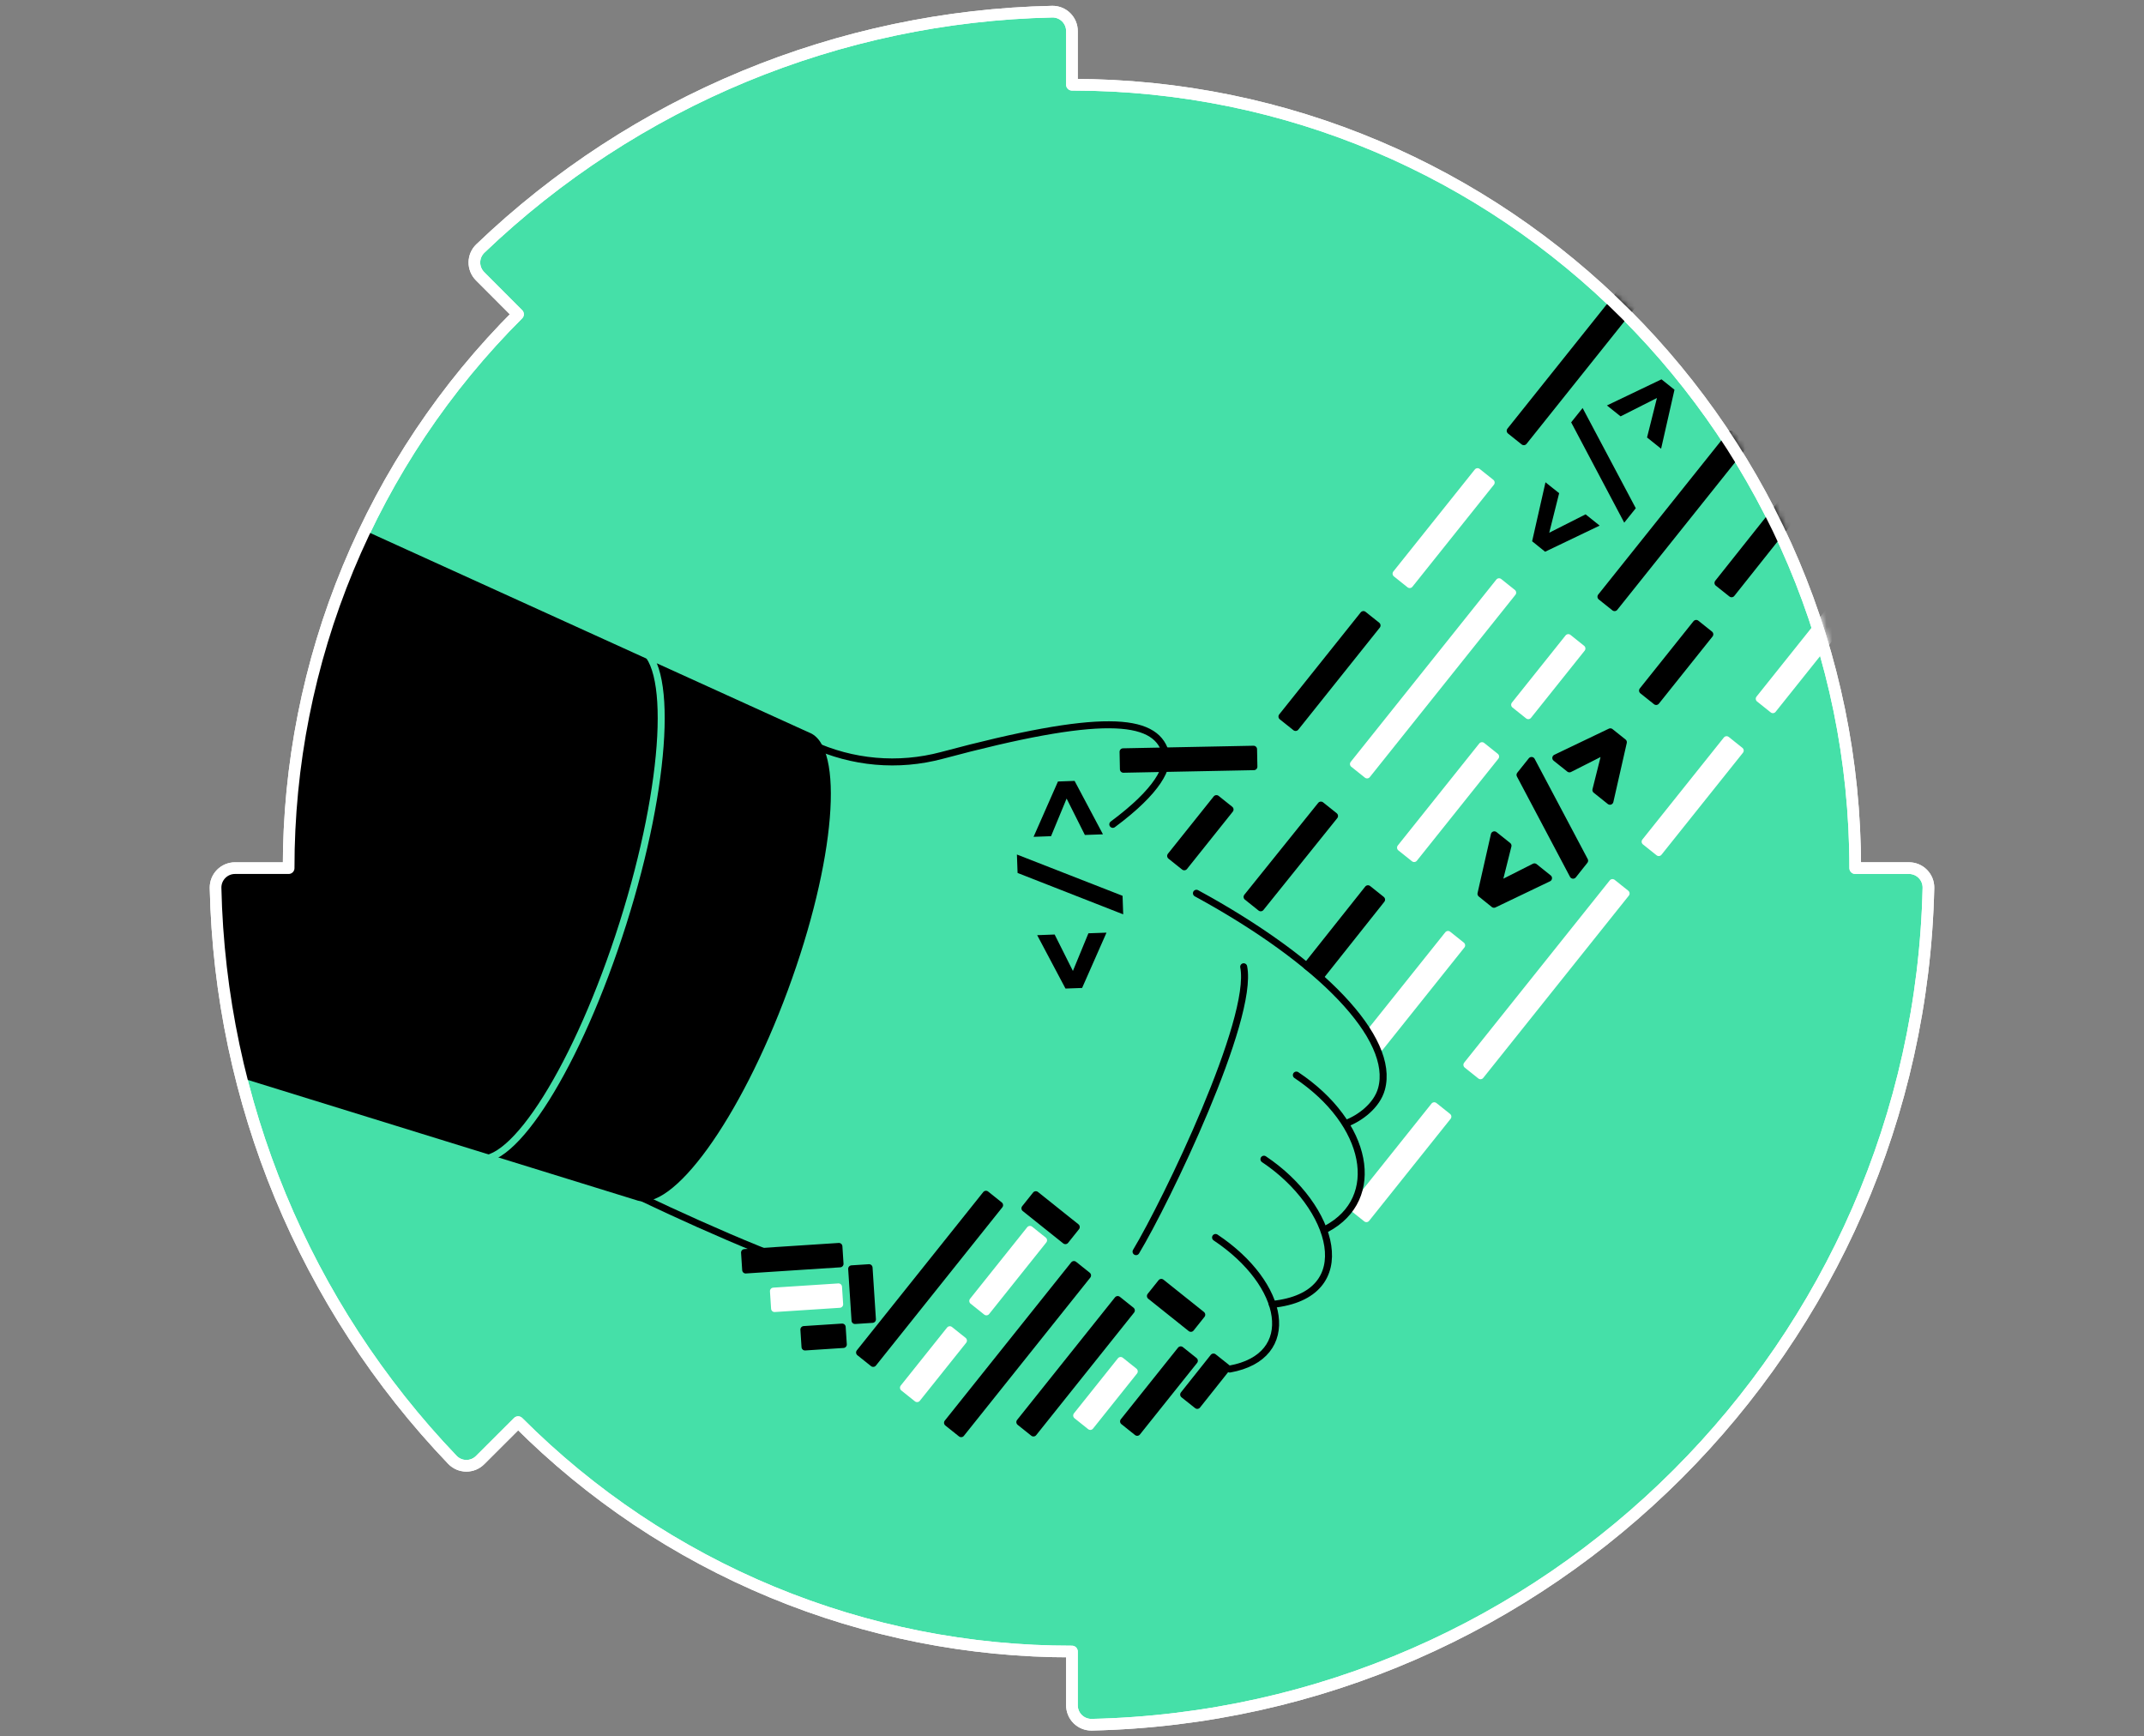 <svg width="368" height="298" viewBox="0 0 368 298" fill="none" xmlns="http://www.w3.org/2000/svg">
<rect x="0" y="0" width="368" height="298" fill="#808080" stroke="none"/>
<path d="M88.933 244.067C101.403 256.567 116.22 266.48 132.533 273.237C148.846 279.993 166.333 283.458 183.99 283.434V292.658C183.989 293.101 184.076 293.539 184.246 293.948C184.416 294.356 184.666 294.727 184.981 295.038C185.296 295.349 185.669 295.594 186.08 295.759C186.491 295.924 186.93 296.006 187.372 296C265.884 294.227 329.227 230.901 331 152.372C331.007 151.93 330.925 151.49 330.76 151.079C330.595 150.668 330.35 150.294 330.039 149.979C329.728 149.663 329.357 149.413 328.949 149.243C328.54 149.073 328.101 148.985 327.658 148.986H318.434C318.434 74.736 258.243 14.541 183.99 14.541V5.345C183.992 4.902 183.905 4.463 183.735 4.054C183.565 3.645 183.316 3.274 183.001 2.962C182.686 2.651 182.312 2.405 181.901 2.24C181.49 2.075 181.05 1.994 180.607 2C143.949 2.796 108.921 17.304 82.437 42.661C82.12 42.969 81.866 43.337 81.692 43.743C81.518 44.149 81.427 44.586 81.424 45.028C81.421 45.47 81.506 45.908 81.674 46.317C81.842 46.726 82.09 47.098 82.403 47.41L88.913 53.934C76.412 66.403 66.499 81.22 59.743 97.533C52.987 113.846 49.522 131.333 49.545 148.99H40.342C39.899 148.989 39.46 149.076 39.051 149.246C38.643 149.417 38.272 149.667 37.961 149.982C37.65 150.297 37.405 150.671 37.24 151.082C37.075 151.493 36.993 151.933 37 152.376C37.799 189.033 52.307 224.059 77.661 250.546C77.969 250.864 78.337 251.117 78.743 251.291C79.15 251.465 79.587 251.556 80.029 251.559C80.471 251.562 80.909 251.476 81.318 251.308C81.727 251.139 82.098 250.89 82.41 250.577L88.933 244.067Z" fill="#45E0A8" stroke="white" stroke-width="2" stroke-miterlimit="10" stroke-linejoin="round"/>
<mask id="mask0" style="mask-type:alpha" maskUnits="userSpaceOnUse" x="36" y="1" width="296" height="296">
<path d="M88.933 244.067C101.403 256.567 116.22 266.48 132.533 273.237C148.846 279.993 166.333 283.458 183.99 283.434V292.658C183.989 293.101 184.076 293.539 184.246 293.948C184.416 294.356 184.666 294.727 184.981 295.038C185.296 295.349 185.669 295.594 186.08 295.759C186.491 295.924 186.93 296.006 187.372 296C265.884 294.227 329.227 230.901 331 152.372C331.007 151.93 330.925 151.49 330.76 151.079C330.595 150.668 330.35 150.294 330.039 149.979C329.728 149.663 329.357 149.413 328.949 149.243C328.54 149.073 328.101 148.985 327.658 148.986H318.434C318.434 74.736 258.243 14.541 183.99 14.541V5.345C183.992 4.902 183.905 4.463 183.735 4.054C183.565 3.645 183.316 3.274 183.001 2.962C182.686 2.651 182.312 2.405 181.901 2.24C181.49 2.075 181.05 1.994 180.607 2C143.949 2.796 108.921 17.304 82.437 42.661C82.12 42.969 81.866 43.337 81.692 43.743C81.518 44.149 81.427 44.586 81.424 45.028C81.421 45.47 81.506 45.908 81.674 46.317C81.842 46.726 82.09 47.098 82.403 47.41L88.913 53.934C76.412 66.403 66.499 81.22 59.743 97.533C52.987 113.846 49.522 131.333 49.545 148.99H40.342C39.899 148.989 39.46 149.076 39.051 149.246C38.643 149.417 38.272 149.667 37.961 149.982C37.65 150.297 37.405 150.671 37.24 151.082C37.075 151.493 36.993 151.933 37 152.376C37.799 189.033 52.307 224.059 77.661 250.546C77.969 250.864 78.337 251.117 78.743 251.291C79.15 251.465 79.587 251.556 80.029 251.559C80.471 251.562 80.909 251.476 81.318 251.308C81.727 251.139 82.098 250.89 82.41 250.577L88.933 244.067Z" fill="#45E0A8" stroke="white" stroke-width="2" stroke-miterlimit="10"/>
</mask>
<g mask="url(#mask0)">
<path d="M234.02 105.475L220.037 122.978L222.376 124.846L236.358 107.343L234.02 105.475Z" fill="black" stroke="black" stroke-width="1.2" stroke-linecap="round" stroke-linejoin="round"/>
<path d="M208.79 137.057L200.932 146.893L203.271 148.761L211.128 138.925L208.79 137.057Z" fill="black" stroke="black" stroke-width="1.2" stroke-linecap="round" stroke-linejoin="round"/>
<path d="M215.163 128.583L192.765 129.025L192.824 132.017L215.222 131.576L215.163 128.583Z" fill="black" stroke="black" stroke-width="1.2" stroke-linecap="round" stroke-linejoin="round"/>
<path d="M280.672 47.07L259.213 73.932L261.551 75.801L283.011 48.938L280.672 47.07Z" fill="black" stroke="black" stroke-width="1.2" stroke-linecap="round" stroke-linejoin="round"/>
<path d="M253.608 80.95L239.625 98.454L241.964 100.322L255.947 82.818L253.608 80.95Z" fill="white" stroke="white" stroke-width="1.2" stroke-linecap="round" stroke-linejoin="round"/>
<path d="M297.081 74.508L274.791 102.411L277.129 104.279L299.419 76.376L297.081 74.508Z" fill="black" stroke="black" stroke-width="1.2" stroke-linecap="round" stroke-linejoin="round"/>
<path d="M254.372 127.972L240.389 145.475L242.727 147.343L256.71 129.84L254.372 127.972Z" fill="white" stroke="white" stroke-width="1.2" stroke-linecap="round" stroke-linejoin="round"/>
<path d="M226.678 167.562L224.268 165.779L234.799 152.528L237.137 154.396L226.678 167.562Z" fill="black" stroke="black" stroke-width="1.2" stroke-linecap="round" stroke-linejoin="round"/>
<path d="M269.185 109.429L259.977 120.954L262.316 122.822L271.523 111.297L269.185 109.429Z" fill="white" stroke="white" stroke-width="1.2" stroke-linecap="round" stroke-linejoin="round"/>
<path d="M216.392 155.796L214.051 153.927L226.723 138.169L229.061 140.038L216.392 155.796Z" fill="black" stroke="black" stroke-width="1.2" stroke-linecap="round" stroke-linejoin="round"/>
<path d="M257.299 99.843L232.31 131.124L234.649 132.992L259.638 101.711L257.299 99.843Z" fill="white" stroke="white" stroke-width="1.2" stroke-linecap="round" stroke-linejoin="round"/>
<path d="M246.177 189.771L232.194 207.275L234.532 209.143L248.515 191.639L246.177 189.771Z" fill="white" stroke="white" stroke-width="1.2" stroke-linecap="round" stroke-linejoin="round"/>
<path d="M296.355 126.946L282.373 144.449L284.711 146.317L298.694 128.814L296.355 126.946Z" fill="white" stroke="white" stroke-width="1.2" stroke-linecap="round" stroke-linejoin="round"/>
<path d="M315.944 102.421L301.961 119.924L304.3 121.792L318.282 104.289L315.944 102.421Z" fill="white" stroke="white" stroke-width="1.2" stroke-linecap="round" stroke-linejoin="round"/>
<path d="M276.769 151.468L251.78 182.749L254.118 184.617L279.107 153.336L276.769 151.468Z" fill="white" stroke="white" stroke-width="1.2" stroke-linecap="round" stroke-linejoin="round"/>
<path d="M262.977 92.891L265.27 82.771L267.615 84.643L265.915 91.426L272.153 88.271L274.567 90.205L265.205 94.688L262.977 92.891Z" fill="black"/>
<path d="M278.787 89.698L269.677 72.481L271.643 70.026L280.77 87.222L278.787 89.698Z" fill="black"/>
<path d="M285.115 77.009L282.701 75.078L284.401 68.302L278.16 71.457L275.815 69.585L285.18 65.102L287.411 66.888L285.115 77.009Z" fill="black"/>
<path d="M182.883 169.658L178.024 160.493L181.021 160.382L184.155 166.634L186.817 160.172L189.921 160.062L185.734 169.555L182.883 169.658Z" fill="black"/>
<path d="M192.789 156.921L174.659 149.817L174.545 146.652L192.679 153.741L192.789 156.921Z" fill="black"/>
<path d="M189.314 143.186L186.21 143.297L183.076 137.049L180.404 143.507L177.404 143.617L181.59 134.121L184.445 134.018L189.314 143.186Z" fill="black"/>
<path d="M236.899 179.744L234.988 177.334L248.54 160.372L250.881 162.241L236.899 179.744Z" fill="white" stroke="white" stroke-width="1.2" stroke-linecap="round" stroke-linejoin="round"/>
<path d="M312 78.503L294.878 100.044L297.212 101.9L314.334 80.359L312 78.503Z" fill="black" stroke="black" stroke-width="1.2" stroke-linecap="round" stroke-linejoin="round"/>
<path d="M291.137 106.994L281.93 118.519L284.268 120.387L293.475 108.862L291.137 106.994Z" fill="black" stroke="black" stroke-width="1.2" stroke-linecap="round" stroke-linejoin="round"/>
<path d="M254.198 153.393L256.491 143.273L258.836 145.145L257.136 151.928L263.377 148.772L265.791 150.707L256.429 155.19L254.198 153.393Z" fill="black" stroke="black" stroke-width="1.2" stroke-linecap="round" stroke-linejoin="round"/>
<path d="M270.008 150.2L260.898 132.987L262.877 130.511L271.987 147.707L270.008 150.2Z" fill="black" stroke="black" stroke-width="1.2" stroke-linecap="round" stroke-linejoin="round"/>
<path d="M276.335 137.511L273.922 135.58L275.622 128.797L269.384 131.952L267.039 130.08L276.401 125.597L278.635 127.38L276.335 137.511Z" fill="black" stroke="black" stroke-width="1.2" stroke-linecap="round" stroke-linejoin="round"/>
<path d="M169.232 204.961L147.538 232.117L149.877 233.985L171.571 206.829L169.232 204.961Z" fill="black" stroke="black" stroke-width="1.2" stroke-linecap="round" stroke-linejoin="round"/>
<path d="M184.33 217.022L162.636 244.178L164.975 246.046L186.669 218.89L184.33 217.022Z" fill="black" stroke="black" stroke-width="1.2" stroke-linecap="round" stroke-linejoin="round"/>
<path d="M202.662 231.665L192.852 243.944L195.191 245.812L205 233.533L202.662 231.665Z" fill="black" stroke="black" stroke-width="1.2" stroke-linecap="round" stroke-linejoin="round"/>
<path d="M208.285 232.896L203.167 239.335L205.502 241.191L210.62 234.752L208.285 232.896Z" fill="black" stroke="black" stroke-width="1.2" stroke-linecap="round" stroke-linejoin="round"/>
<path d="M191.845 223.03L175.045 244.06L177.384 245.928L194.184 224.898L191.845 223.03Z" fill="black" stroke="black" stroke-width="1.2" stroke-linecap="round" stroke-linejoin="round"/>
<path d="M177.79 205.037L175.922 207.375L182.864 212.921L184.732 210.583L177.79 205.037Z" fill="black" stroke="black" stroke-width="1.2" stroke-linecap="round" stroke-linejoin="round"/>
<path d="M199.328 220.085L197.46 222.423L204.403 227.97L206.271 225.631L199.328 220.085Z" fill="black" stroke="black" stroke-width="1.2" stroke-linecap="round" stroke-linejoin="round"/>
<path d="M192.348 233.487L184.803 242.933L187.141 244.801L194.687 235.356L192.348 233.487Z" fill="white" stroke="white" stroke-width="1.2" stroke-linecap="round" stroke-linejoin="round"/>
<path d="M144.554 227.753L137.979 228.18L138.173 231.167L144.748 230.739L144.554 227.753Z" fill="black" stroke="black" stroke-width="1.2" stroke-linecap="round" stroke-linejoin="round"/>
<path d="M143.992 213.914L127.795 214.967L127.989 217.954L144.186 216.9L143.992 213.914Z" fill="black" stroke="black" stroke-width="1.2" stroke-linecap="round" stroke-linejoin="round"/>
<path d="M149.168 217.563L146.181 217.757L146.758 226.625L149.745 226.43L149.168 217.563Z" fill="black" stroke="black" stroke-width="1.2" stroke-linecap="round" stroke-linejoin="round"/>
<path d="M143.925 220.859L132.756 221.585L132.95 224.572L144.119 223.846L143.925 220.859Z" fill="white" stroke="white" stroke-width="1.2" stroke-linecap="round" stroke-linejoin="round"/>
<path d="M176.779 210.992L166.969 223.272L169.308 225.14L179.118 212.86L176.779 210.992Z" fill="white" stroke="white" stroke-width="1.2" stroke-linecap="round" stroke-linejoin="round"/>
<path d="M163.028 228.208L155.076 238.162L157.414 240.03L165.367 230.076L163.028 228.208Z" fill="white" stroke="white" stroke-width="1.2" stroke-linecap="round" stroke-linejoin="round"/>
<path d="M135.219 169.972C143.411 147.814 145.042 127.994 138.856 125.708L62.631 91.06C53.982 109.146 49.504 128.942 49.528 148.99H40.342C39.899 148.989 39.46 149.076 39.051 149.246C38.643 149.417 38.272 149.667 37.961 149.982C37.65 150.297 37.405 150.671 37.24 151.082C37.075 151.493 36.993 151.933 37 152.376C37.246 163.378 38.725 174.317 41.411 184.989L109.188 205.961C115.371 208.243 127.026 192.133 135.219 169.972Z" fill="black"/>
<path d="M81.648 198.795C87.934 200.785 99.233 182.741 106.916 158.493C114.598 134.245 115.702 112.977 109.416 110.991" stroke="#45E0A8" stroke-width="1.2" stroke-linecap="round" stroke-linejoin="round"/>
<path d="M139.27 127.683C146.266 130.945 154.187 131.642 161.645 129.652C188.934 122.339 198.213 123.125 200.02 129.063C200.803 131.638 198.744 135.724 191.003 141.476" stroke="black" stroke-width="1.2" stroke-linecap="round" stroke-linejoin="round"/>
<path d="M213.468 165.917C215.272 174.927 200.182 206.174 194.993 214.809" stroke="black" stroke-width="1.2" stroke-linecap="round" stroke-linejoin="round"/>
<path d="M205.358 153.3C226.885 165.024 239.495 178.251 237.126 186.868C236.333 189.768 233.413 191.892 231.13 192.771" stroke="black" stroke-width="1.2" stroke-linecap="round" stroke-linejoin="round"/>
<path d="M222.509 184.506C234.923 192.782 237.406 205.695 227.682 210.885" stroke="black" stroke-width="1.2" stroke-linecap="round" stroke-linejoin="round"/>
<path d="M216.944 198.944C228.988 206.974 233.644 222.274 218.389 223.86" stroke="black" stroke-width="1.2" stroke-linecap="round" stroke-linejoin="round"/>
<path d="M208.641 212.378C220.689 220.409 223.037 232.794 211.075 234.956" stroke="black" stroke-width="1.2" stroke-linecap="round" stroke-linejoin="round"/>
<path d="M105.892 203.361C107.381 204.437 130.963 215.429 137.674 217.105" stroke="black" stroke-width="1.2" stroke-linecap="round" stroke-linejoin="round"/>
</g>
<path d="M88.933 244.067C101.403 256.567 116.22 266.48 132.533 273.237C148.846 279.993 166.333 283.458 183.99 283.434V292.658C183.989 293.101 184.076 293.539 184.246 293.948C184.416 294.356 184.666 294.727 184.981 295.038C185.296 295.349 185.669 295.594 186.08 295.759C186.491 295.924 186.93 296.006 187.372 296C265.884 294.227 329.227 230.901 331 152.372C331.007 151.93 330.925 151.49 330.76 151.079C330.595 150.668 330.35 150.294 330.039 149.979C329.728 149.663 329.357 149.413 328.949 149.243C328.54 149.073 328.101 148.985 327.658 148.986H318.434C318.434 74.736 258.243 14.541 183.99 14.541V5.345C183.992 4.902 183.905 4.463 183.735 4.054C183.565 3.645 183.316 3.274 183.001 2.962C182.686 2.651 182.312 2.405 181.901 2.24C181.49 2.075 181.05 1.994 180.607 2C143.949 2.796 108.921 17.304 82.437 42.661C82.12 42.969 81.866 43.337 81.692 43.743C81.518 44.149 81.427 44.586 81.424 45.028C81.421 45.47 81.506 45.908 81.674 46.317C81.842 46.726 82.09 47.098 82.403 47.41L88.913 53.934C76.412 66.403 66.499 81.22 59.743 97.533C52.987 113.846 49.522 131.333 49.545 148.99H40.342C39.899 148.989 39.46 149.076 39.051 149.246C38.643 149.417 38.272 149.667 37.961 149.982C37.65 150.297 37.405 150.671 37.24 151.082C37.075 151.493 36.993 151.933 37 152.376C37.799 189.033 52.307 224.059 77.661 250.546C77.969 250.864 78.337 251.117 78.743 251.291C79.15 251.465 79.587 251.556 80.029 251.559C80.471 251.562 80.909 251.476 81.318 251.308C81.727 251.139 82.098 250.89 82.41 250.577L88.933 244.067Z" stroke="white" stroke-width="2" stroke-miterlimit="10" stroke-linejoin="round"/>
</svg>

